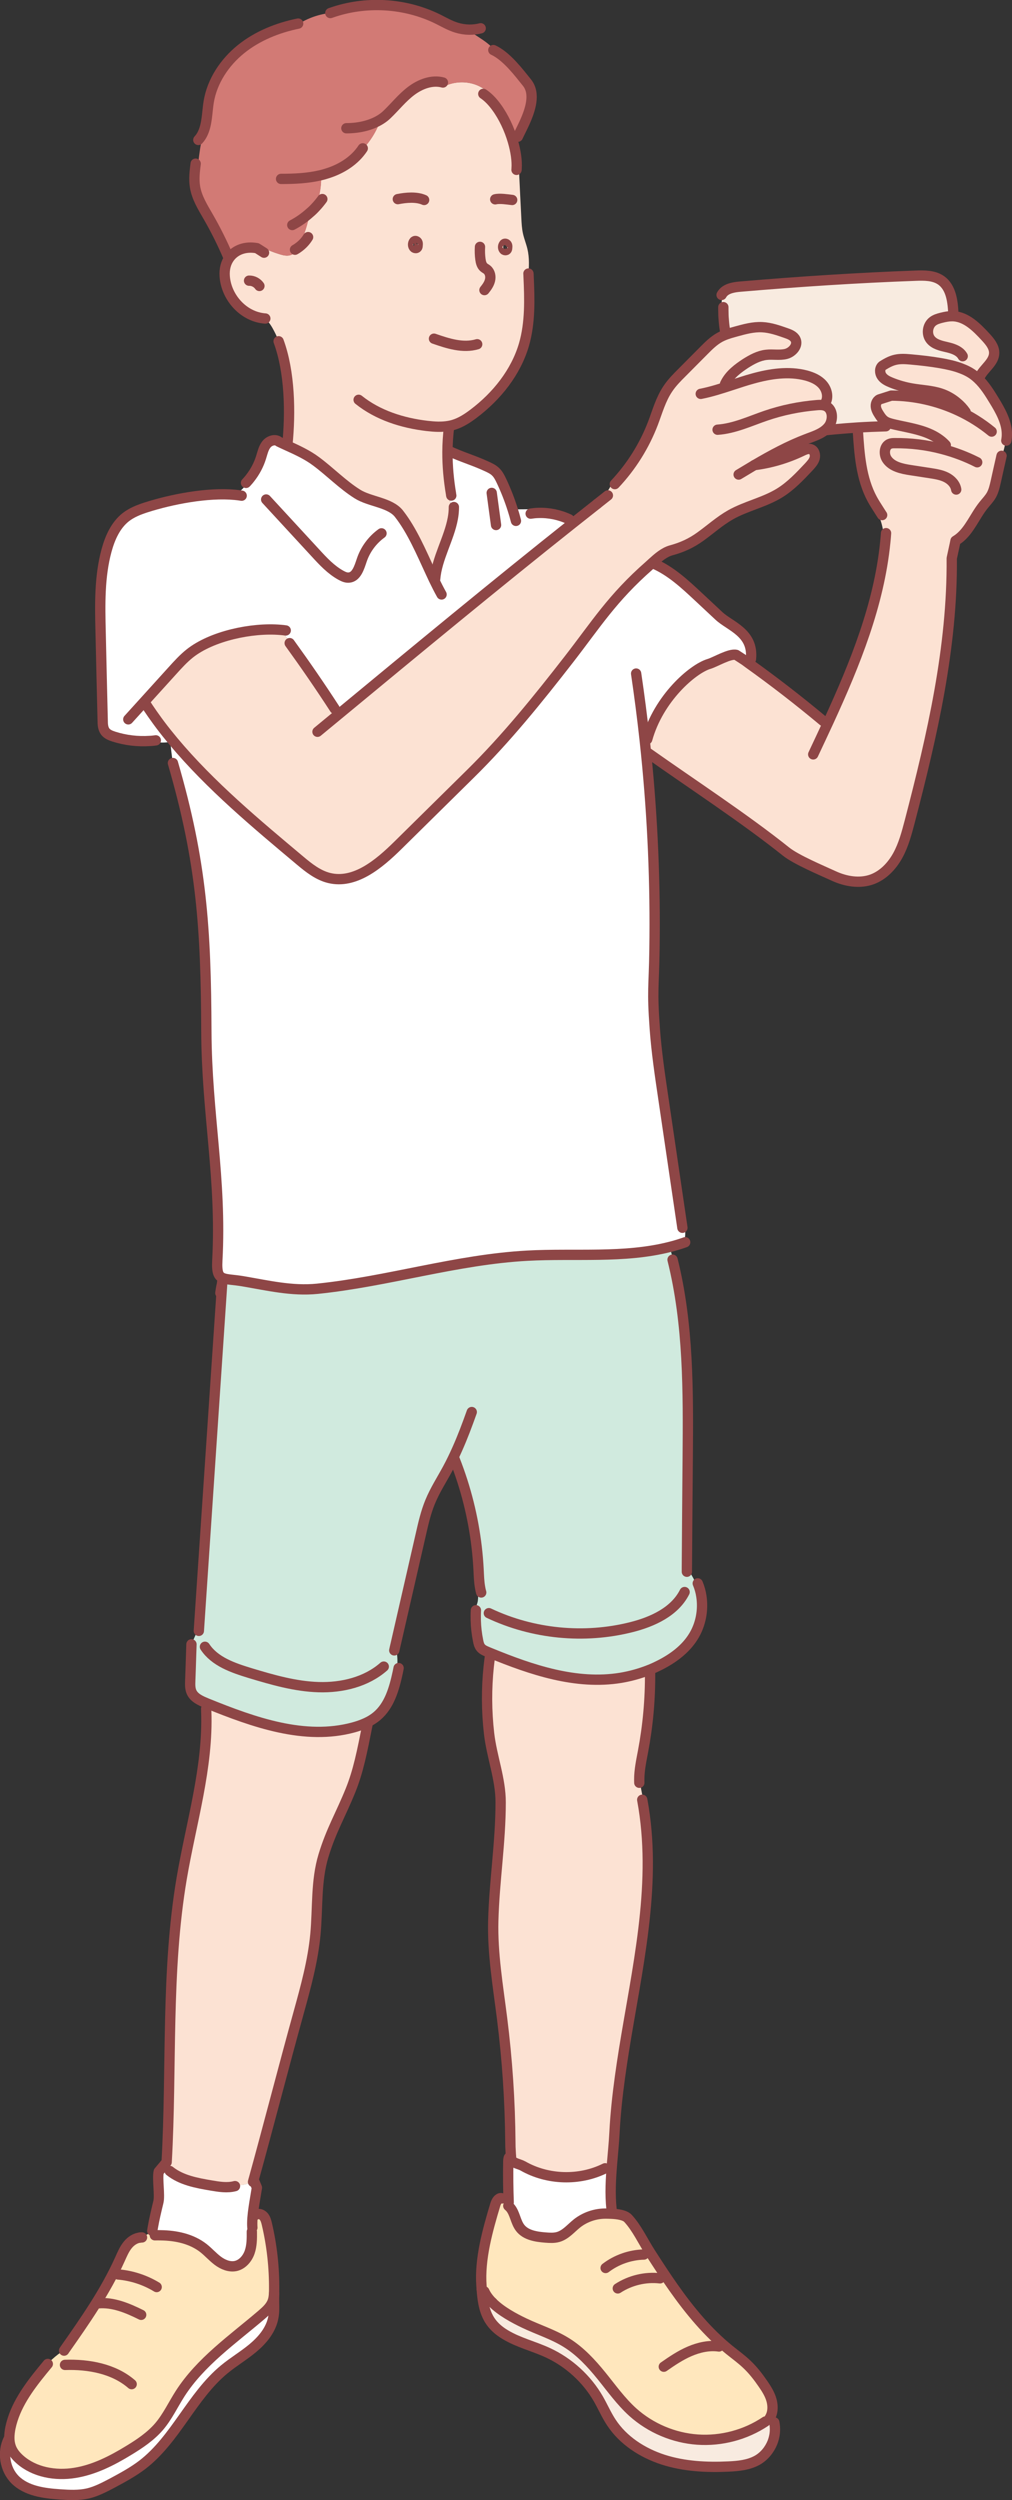 <svg width="100" height="247" viewBox="0 0 100 247" fill="none" xmlns="http://www.w3.org/2000/svg">
<rect x="0" y="0" width="100" height="247" fill="#333333" stroke="none"/>
<g clip-path="url(#clip0_908_8389)">
<path d="M94.174 31.24C94.174 31.24 94.193 31.24 94.206 31.24C95.499 31.317 96.517 32.345 97.394 33.302C97.804 33.749 98.239 34.26 98.233 34.866C98.227 35.779 97.26 36.36 96.837 37.164L96.748 37.126C96.703 37.215 96.664 37.305 96.626 37.4C96.491 37.273 96.351 37.151 96.203 37.043C95.826 36.762 95.403 36.551 94.968 36.392C94.916 35.919 94.91 35.434 94.948 34.962C94.622 34.585 94.078 34.419 93.572 34.304C92.977 34.164 92.317 34.024 91.939 33.545C91.529 33.021 91.626 32.179 92.144 31.764C92.394 31.566 92.714 31.47 93.021 31.394C93.354 31.311 93.7 31.24 94.039 31.24C94.084 31.24 94.123 31.24 94.167 31.24H94.174Z" fill="#FCE2D3"/>
<path d="M71.381 30.94C71.234 30.296 71.279 29.606 71.49 28.981L71.439 28.942C71.823 28.483 72.546 28.368 73.174 28.317C78.93 27.825 84.704 27.449 90.48 27.238C91.331 27.206 92.253 27.2 92.964 27.678C94.014 28.393 94.161 29.855 94.212 31.125L94.199 31.247C94.199 31.247 94.18 31.247 94.167 31.247C94.123 31.247 94.084 31.247 94.039 31.247C93.7 31.247 93.354 31.317 93.021 31.4C92.714 31.477 92.394 31.572 92.144 31.77C91.626 32.185 91.523 33.028 91.939 33.551C92.317 34.03 92.97 34.17 93.572 34.311C94.071 34.426 94.615 34.598 94.948 34.968C94.91 35.441 94.916 35.926 94.968 36.398C94.321 36.149 93.63 36.002 92.945 35.881C91.959 35.709 90.972 35.6 89.98 35.511C88.751 35.396 88.207 35.492 87.189 36.143C86.901 36.385 86.92 36.864 87.138 37.171C87.355 37.483 87.714 37.656 88.059 37.796C88.719 38.064 89.41 38.262 90.115 38.383C91.062 38.549 92.042 38.575 92.957 38.875C93.54 39.066 94.084 39.373 94.552 39.769C94.609 40.037 94.66 40.311 94.699 40.579C92.631 39.615 90.358 39.098 88.072 39.092L86.997 39.437C86.696 39.501 86.523 39.845 86.542 40.145C86.561 40.452 86.721 40.726 86.888 40.981C87.029 41.205 87.182 41.422 87.4 41.581C87.522 41.671 87.656 41.735 87.803 41.786C87.733 41.907 87.662 42.035 87.586 42.156L87.541 42.124C86.612 42.143 85.691 42.188 84.762 42.245C83.994 42.29 83.219 42.348 82.445 42.424C82.246 42.367 82.047 42.284 81.862 42.194C81.862 42.194 81.868 42.188 81.875 42.182C82.374 41.562 82.361 40.464 81.638 40.126C81.548 40.088 81.459 40.062 81.362 40.043C81.394 39.935 81.414 39.82 81.433 39.711L81.606 39.756C81.894 39.194 81.715 38.479 81.298 38.007C80.889 37.535 80.28 37.266 79.672 37.107C77.95 36.654 76.112 36.934 74.39 37.413C73.712 37.605 73.039 37.828 72.361 38.045C72.457 37.605 72.553 37.164 72.649 36.73L72.629 36.705C72.956 36.411 73.315 36.162 73.68 35.919C74.313 35.517 74.992 35.141 75.741 35.058C76.394 34.987 77.066 35.128 77.7 34.968C78.334 34.802 78.923 34.113 78.629 33.532C78.456 33.194 78.065 33.034 77.7 32.907C76.932 32.632 76.151 32.358 75.338 32.326C74.467 32.287 73.609 32.517 72.77 32.747C72.476 32.824 72.181 32.907 71.893 33.009L71.586 31.738H71.554C71.528 31.477 71.516 31.209 71.509 30.94H71.4H71.381Z" fill="#F8EBE0"/>
<path d="M94.353 53.774L94.052 55.166C94.129 63.975 92.125 72.656 89.897 81.184C89.596 82.327 89.289 83.489 88.719 84.523C88.149 85.557 87.285 86.483 86.171 86.885C84.948 87.325 83.571 87.089 82.393 86.546C81.222 86.004 78.686 84.938 77.675 84.133C73.596 80.878 68.359 77.45 64.101 74.437L63.852 74.463C63.807 73.997 63.756 73.531 63.705 73.065L63.961 73.039C65.081 68.986 68.462 66.075 70.069 65.596C70.709 65.404 72.111 64.543 72.757 64.702L73.584 65.239C73.699 65.322 73.814 65.404 73.929 65.494C76.477 67.313 78.949 69.228 81.356 71.239L81.894 71.252C84.5 65.577 86.862 59.742 87.477 53.582L87.329 53.57C87.342 53.442 87.342 53.314 87.336 53.18C87.31 52.433 87.144 51.687 86.862 50.997L87.125 50.825C87.022 50.659 86.92 50.499 86.811 50.333C86.593 50.001 86.382 49.663 86.19 49.312C85.089 47.276 84.916 44.888 84.769 42.577L84.749 42.245C85.678 42.188 86.6 42.15 87.528 42.124L87.573 42.156C87.65 42.035 87.72 41.907 87.79 41.786C87.65 41.735 87.509 41.671 87.387 41.582C87.176 41.422 87.022 41.199 86.875 40.981C86.709 40.726 86.548 40.445 86.529 40.145C86.51 39.839 86.683 39.501 86.984 39.437L88.059 39.092C90.339 39.092 92.618 39.615 94.686 40.579C94.647 40.311 94.596 40.037 94.539 39.769C94.071 39.373 93.527 39.066 92.945 38.875C92.029 38.575 91.049 38.55 90.102 38.383C89.397 38.262 88.706 38.064 88.047 37.796C87.701 37.656 87.342 37.483 87.125 37.171C86.907 36.864 86.888 36.386 87.176 36.143C88.194 35.492 88.738 35.396 89.967 35.511C90.96 35.6 91.946 35.709 92.932 35.881C93.617 36.002 94.308 36.143 94.955 36.398C95.39 36.564 95.813 36.775 96.191 37.049C96.338 37.158 96.479 37.279 96.613 37.407C97.266 38.02 97.759 38.805 98.227 39.577C98.841 40.579 99.456 41.697 99.481 42.839H99.43C99.405 43.631 99.245 44.409 98.956 45.144C98.771 45.967 98.585 46.784 98.406 47.601C98.303 48.048 98.201 48.495 97.983 48.897C97.772 49.274 97.465 49.574 97.202 49.912C96.344 50.984 95.832 52.382 94.769 53.199C94.66 53.289 94.552 53.365 94.43 53.429L94.359 53.774H94.353Z" fill="#FCE2D3"/>
<path d="M59.011 49.791C59.6 49.165 60.145 48.495 60.49 47.722L60.746 47.831C62.379 46.095 63.672 44.033 64.524 41.799C64.959 40.65 65.292 39.437 65.984 38.415C66.381 37.815 66.893 37.298 67.405 36.788C68.109 36.079 68.82 35.364 69.524 34.656C70.017 34.158 70.523 33.653 71.144 33.315C71.375 33.194 71.612 33.092 71.861 33.009C72.149 32.907 72.444 32.83 72.738 32.747C73.577 32.517 74.435 32.281 75.306 32.326C76.119 32.364 76.9 32.638 77.668 32.907C78.033 33.034 78.424 33.187 78.597 33.532C78.891 34.113 78.308 34.802 77.668 34.968C77.034 35.128 76.362 34.981 75.709 35.058C74.966 35.141 74.281 35.517 73.647 35.919C73.289 36.156 72.924 36.411 72.597 36.705L72.617 36.73C72.521 37.171 72.425 37.611 72.329 38.045C73.001 37.828 73.673 37.598 74.358 37.413C76.074 36.934 77.912 36.654 79.64 37.107C80.248 37.273 80.857 37.535 81.266 38.007C81.683 38.479 81.862 39.194 81.574 39.756L81.401 39.711C81.382 39.826 81.362 39.935 81.33 40.043C81.427 40.062 81.516 40.088 81.606 40.126C82.329 40.465 82.342 41.562 81.843 42.182C81.843 42.188 81.836 42.194 81.83 42.194C81.734 42.309 81.631 42.411 81.522 42.501C81.036 42.897 80.396 43.114 79.794 43.337C79.768 43.343 79.736 43.356 79.711 43.369C77.912 44.052 76.215 44.971 74.55 45.948V45.967C76.196 45.763 77.803 45.29 79.294 44.569C79.474 44.486 79.666 44.39 79.864 44.371C79.973 44.352 80.082 44.358 80.191 44.409C80.504 44.544 80.62 44.952 80.524 45.284C80.428 45.616 80.191 45.871 79.96 46.127C79.07 47.071 78.168 48.035 77.06 48.718C75.549 49.65 73.743 50.008 72.201 50.882C71.144 51.482 70.229 52.306 69.243 53.021C68.327 53.684 67.424 54.093 66.342 54.387C65.638 54.578 65.036 55.114 64.479 55.619C64.37 55.721 64.268 55.817 64.165 55.906C60.522 59.104 58.922 61.702 56.252 65.143C53.204 69.075 50.061 72.969 46.508 76.467C44.113 78.829 41.718 81.191 39.324 83.553C37.461 85.391 35.086 87.383 32.544 86.757C31.462 86.489 30.546 85.774 29.695 85.053C25.373 81.427 20.808 77.629 17.152 73.25C17.03 73.097 16.909 72.95 16.787 72.803C16.371 72.286 15.961 71.769 15.571 71.233C15.404 71.003 15.238 70.773 15.078 70.543L14.444 69.164C15.321 68.194 16.198 67.23 17.075 66.26C17.613 65.666 18.151 65.073 18.778 64.575C20.936 62.864 24.874 62.008 27.742 62.251C28.068 62.666 28.389 63.081 28.715 63.489L28.638 63.553C30.175 65.679 31.66 67.837 33.088 70.039L33.19 69.994C33.254 70.141 33.318 70.275 33.382 70.422L33.498 70.562C41.225 64.172 48.889 57.834 56.572 51.731C57.385 51.087 58.198 50.442 59.011 49.803V49.791Z" fill="#FCE2D3"/>
<path d="M79.307 44.563C77.822 45.278 76.215 45.756 74.576 45.961V45.941C76.228 44.965 77.924 44.046 79.723 43.362C79.755 43.701 79.807 44.033 79.877 44.365C79.685 44.384 79.487 44.48 79.307 44.563Z" fill="#F8EBE0"/>
<path d="M75.639 239.238L76.029 238.944C76.132 238.784 76.209 238.612 76.26 238.427C76.388 239.085 76.477 239.761 76.522 240.438C76.522 240.489 76.522 240.54 76.522 240.591C76.484 240.834 76.413 241.076 76.324 241.306C76.036 242.034 75.511 242.672 74.826 243.061C73.974 243.547 72.956 243.642 71.976 243.687C69.812 243.789 67.616 243.681 65.548 243.017C63.487 242.359 61.56 241.114 60.382 239.302C59.908 238.567 59.556 237.763 59.12 237.004C57.981 235.025 56.207 233.403 54.133 232.446C52.743 231.801 51.226 231.437 49.914 230.652C48.102 229.56 47.749 228.162 47.596 226.19V226.177C47.858 226.662 48.217 227.109 48.639 227.473H48.646C49.51 228.348 50.778 229.024 51.783 229.503C53.172 230.167 54.664 230.626 55.977 231.45C57.315 232.286 58.41 233.467 59.408 234.699C60.407 235.931 61.336 237.24 62.514 238.306C64.268 239.882 66.554 240.853 68.91 241.019C71.266 241.185 73.667 240.546 75.626 239.231L75.639 239.238Z" fill="#F8EBE0"/>
<path d="M67.405 121.036L67.616 121.004C67.757 121.585 67.744 122.204 67.578 122.779C67.117 122.938 66.656 123.079 66.182 123.194C61.669 124.343 56.828 123.8 52.129 124.055C45.131 124.432 38.344 126.609 31.372 127.324C28.849 127.579 26.449 126.992 23.984 126.577C23.1 126.43 22.479 126.424 22.082 126.283C21.589 126.104 21.429 125.709 21.487 124.547C21.916 116.44 20.437 110.025 20.405 101.905C20.366 91.71 19.944 85.168 17.101 75.382H17.075C16.979 74.692 16.896 73.997 16.832 73.294C16.941 73.275 17.043 73.256 17.152 73.231C20.808 77.61 25.373 81.408 29.695 85.034C30.546 85.748 31.462 86.47 32.544 86.738C35.086 87.363 37.461 85.365 39.324 83.533C41.718 81.171 44.113 78.81 46.508 76.448C50.061 72.95 53.198 69.056 56.252 65.124C58.922 61.683 60.522 59.085 64.165 55.887C64.268 55.797 64.37 55.702 64.479 55.599L64.524 55.644C66.246 56.372 67.648 57.674 69.012 58.951C69.684 59.583 70.363 60.215 71.042 60.847C72.136 61.874 74.48 62.5 74.204 65.111L73.929 65.487C73.814 65.398 73.699 65.322 73.584 65.232L72.757 64.696C72.111 64.536 70.709 65.398 70.069 65.59C68.462 66.068 65.081 68.979 63.961 73.033L63.705 73.058C63.756 73.531 63.807 73.997 63.852 74.456C64.498 80.878 64.774 87.332 64.678 93.779C64.62 97.653 64.428 97.768 64.71 101.643C64.876 103.941 65.215 106.226 65.555 108.512C66.169 112.686 66.784 116.861 67.399 121.036H67.405Z" fill="white"/>
<path d="M66.56 226.043C68.148 228.297 69.921 230.454 72.079 232.19C72.655 232.656 73.257 233.091 73.795 233.601C74.403 234.176 74.915 234.84 75.389 235.529C75.735 236.04 76.068 236.569 76.234 237.163C76.343 237.578 76.368 238.025 76.26 238.433C76.209 238.612 76.138 238.791 76.029 238.95L75.639 239.244C73.68 240.559 71.279 241.197 68.922 241.031C66.566 240.866 64.281 239.895 62.526 238.319C61.348 237.253 60.42 235.944 59.421 234.712C58.429 233.48 57.334 232.299 55.989 231.463C54.683 230.646 53.192 230.18 51.796 229.516C50.797 229.037 49.529 228.354 48.659 227.492H48.652C48.23 227.116 47.871 226.675 47.609 226.184C47.609 226.075 47.596 225.967 47.583 225.858C47.385 223.209 48.191 220.33 48.953 217.815C49.011 217.617 49.126 217.4 49.273 217.279C49.382 217.266 49.491 217.279 49.6 217.311C49.798 217.381 49.971 217.515 50.125 217.655C50.144 217.668 50.157 217.687 50.176 217.706C50.298 217.821 50.413 217.943 50.522 218.077L50.426 218.16C50.867 218.709 50.932 219.545 51.38 220.119C51.943 220.86 52.98 221.013 53.909 221.083C54.319 221.115 54.747 221.134 55.144 221.026C55.894 220.809 56.412 220.151 57.027 219.666C57.801 219.06 58.787 218.721 59.78 218.715C59.94 218.715 60.157 218.715 60.388 218.728C60.996 218.753 61.739 218.855 62.046 219.194C62.917 220.132 63.538 221.485 64.236 222.564C64.991 223.732 65.747 224.907 66.554 226.05L66.56 226.043Z" fill="#FFE7BD"/>
<path d="M60.465 213.755C60.343 215.249 60.254 216.749 60.414 218.249L60.394 218.715C60.164 218.702 59.953 218.702 59.786 218.702C58.8 218.709 57.814 219.047 57.033 219.653C56.419 220.139 55.9 220.796 55.151 221.013C54.754 221.128 54.325 221.102 53.915 221.071C52.987 221 51.95 220.847 51.386 220.107C50.944 219.526 50.88 218.69 50.432 218.147L50.528 218.064C50.426 217.936 50.31 217.809 50.182 217.694L50.279 217.598C50.221 216.238 50.208 214.872 50.24 213.513C50.24 213.462 50.24 213.404 50.253 213.353C50.266 213.302 50.279 213.251 50.291 213.2C50.291 213.2 50.291 213.2 50.291 213.193L50.464 212.51C50.477 212.753 50.49 213.002 50.515 213.251C50.56 213.698 51.284 213.762 51.681 213.985C54.126 215.383 57.276 215.472 59.799 214.215L59.735 214.036C59.978 213.94 60.221 213.851 60.465 213.762V213.755Z" fill="white"/>
<path d="M64.23 165.235C64.255 167.858 64.018 170.482 63.532 173.054C63.359 173.967 63.154 174.893 63.16 175.818C63.359 176.738 63.532 177.663 63.679 178.589L63.589 178.602C64.857 186.581 62.923 194.618 61.662 202.482C61.374 204.295 61.111 206.114 60.926 207.946C60.836 208.859 60.759 209.772 60.715 210.685C60.663 211.706 60.554 212.734 60.471 213.762C60.228 213.851 59.985 213.94 59.741 214.036L59.805 214.215C57.283 215.472 54.133 215.383 51.687 213.985C51.297 213.762 50.567 213.704 50.522 213.251C50.496 213.002 50.483 212.759 50.471 212.51C50.458 212.223 50.451 211.942 50.445 211.681C50.413 207.576 50.138 203.478 49.626 199.412C49.222 196.201 48.672 192.996 48.755 189.76C48.857 185.847 49.478 181.998 49.485 178.065C49.485 175.755 48.601 173.546 48.339 171.242C48.089 169.046 48.076 166.824 48.306 164.628C48.351 164.182 48.396 163.735 48.435 163.288C52.551 164.979 56.969 166.473 61.355 165.758C62.347 165.592 63.327 165.318 64.261 164.941C64.261 165.037 64.261 165.133 64.249 165.228L64.23 165.235Z" fill="#FCE2D3"/>
<path d="M50.669 50.327C51.501 50.321 52.334 50.314 53.166 50.308V50.684C54.222 50.646 55.292 50.863 56.239 51.316L56.559 51.718C48.876 57.821 41.213 64.16 33.485 70.55L33.37 70.409C33.306 70.262 33.242 70.128 33.178 69.981L33.075 70.026C31.647 67.83 30.162 65.666 28.625 63.541L28.702 63.477C28.382 63.068 28.056 62.647 27.729 62.238C24.861 61.996 20.923 62.851 18.766 64.562C18.138 65.053 17.6 65.647 17.063 66.247C16.185 67.211 15.308 68.181 14.431 69.152L15.065 70.53C15.103 70.607 15.135 70.69 15.174 70.773C15.251 70.952 15.392 71.15 15.558 71.22C15.948 71.756 16.352 72.279 16.774 72.79C16.787 72.963 16.8 73.129 16.819 73.301C16.153 73.416 15.456 73.377 14.803 73.199C13.605 73.282 12.389 73.135 11.243 72.771C10.929 72.675 10.602 72.541 10.398 72.279C10.167 71.979 10.148 71.571 10.142 71.194C10.071 68.271 10.007 65.347 9.937 62.423C9.873 59.717 9.815 56.972 10.526 54.368C10.865 53.129 11.416 51.891 12.421 51.093C13.01 50.627 13.72 50.352 14.438 50.123C16.902 49.337 20.507 48.623 23.222 48.884C23.715 48.578 24.144 48.176 24.464 47.697L24.374 47.614C24.483 47.499 24.585 47.371 24.688 47.244C25.174 46.624 25.552 45.922 25.783 45.169C25.924 44.729 26.02 44.25 26.314 43.886C26.609 43.522 27.185 43.337 27.543 43.637C27.812 43.765 28.081 43.886 28.35 44.014C29.349 44.473 30.341 44.926 31.212 45.571C32.601 46.605 33.824 47.876 35.297 48.801C36.513 49.574 38.53 49.638 39.407 50.755C40.694 52.401 41.584 54.521 42.519 56.532C42.634 56.781 42.743 57.017 42.858 57.259L42.973 57.202C43.127 55.166 44.35 53.212 44.721 51.201H44.676C44.587 50.404 44.491 49.612 44.395 48.82L44.542 48.795C44.305 47.371 44.177 46.025 44.19 44.658C44.446 44.716 44.702 44.773 44.958 44.824C46.04 45.284 46.898 45.533 48.05 46.063C48.371 46.21 48.71 46.363 48.966 46.618C49.216 46.861 49.376 47.18 49.523 47.486C49.958 48.406 50.33 49.35 50.637 50.321L50.669 50.327Z" fill="white"/>
<path d="M44.747 51.208C44.382 53.218 43.159 55.178 42.999 57.208L42.884 57.266C42.768 57.023 42.66 56.787 42.544 56.538C41.616 54.533 40.72 52.408 39.433 50.761C38.556 49.637 36.539 49.58 35.322 48.808C33.85 47.882 32.633 46.612 31.238 45.578C30.367 44.926 29.375 44.473 28.376 44.02L28.401 43.956C28.728 40.758 28.651 36.736 27.537 33.711H27.543C27.364 33.245 27.146 32.798 26.903 32.37C26.679 31.987 26.404 31.591 25.981 31.445C23.952 31.177 22.351 29.313 22.21 27.296C22.159 26.568 22.332 25.949 22.677 25.47C23.235 24.691 24.233 24.308 25.392 24.519L25.559 24.621L25.732 24.346C26.34 24.659 26.967 24.914 27.62 25.112C27.985 25.227 28.382 25.317 28.741 25.189C29.074 25.061 29.298 24.774 29.471 24.455C29.522 24.366 29.567 24.27 29.611 24.174C30.072 23.172 30.412 22.106 30.604 21.021C30.802 20.848 30.994 20.663 31.174 20.472C31.532 19.552 31.724 18.563 31.731 17.567C31.743 17.605 31.763 17.637 31.775 17.669L31.686 17.312C31.865 17.267 32.044 17.216 32.217 17.165C33.562 16.756 34.842 16.003 35.681 14.886C36.552 14.024 37.218 12.958 37.608 11.796C37.832 11.656 38.031 11.503 38.203 11.337C39.017 10.565 39.715 9.664 40.611 8.988C41.501 8.311 42.666 7.858 43.754 8.152L43.914 8.509C44.824 8.075 45.906 8.005 46.866 8.318C47.903 8.656 48.793 9.447 49.254 10.437L49.043 10.584C49.747 11.541 50.323 12.773 50.669 13.973C50.951 14.944 51.092 15.895 51.034 16.667L51.277 16.686C51.354 18.301 51.431 19.916 51.514 21.531C51.54 22.055 51.565 22.584 51.681 23.095C51.796 23.606 51.994 24.085 52.116 24.595C52.327 25.483 52.276 26.389 52.199 27.308C52.302 29.574 52.372 31.879 51.745 34.056C50.944 36.807 49.056 39.156 46.764 40.886C46.155 41.345 45.509 41.773 44.772 41.99C44.632 42.035 44.484 42.067 44.337 42.092V42.15C44.241 43.018 44.19 43.854 44.183 44.678C44.177 46.05 44.299 47.391 44.535 48.814L44.388 48.84C44.478 49.631 44.574 50.423 44.67 51.214H44.715L44.747 51.208ZM50.118 24.519C50.125 24.372 50.157 24.2 50.01 24.11C49.926 24.065 49.862 24.078 49.818 24.136C49.69 24.282 49.69 24.576 49.837 24.685C49.901 24.729 50.01 24.736 50.067 24.672C50.106 24.634 50.118 24.57 50.118 24.512V24.519ZM41.277 24.295C41.289 24.129 41.322 23.938 41.155 23.842C41.065 23.791 40.995 23.81 40.944 23.868C40.797 24.034 40.797 24.353 40.969 24.48C41.04 24.538 41.161 24.538 41.225 24.468C41.264 24.423 41.277 24.353 41.283 24.295H41.277Z" fill="#FCE2D3"/>
<path d="M29.49 2.381C30.45 1.775 31.558 1.392 32.691 1.277C36.11 0.064 40.015 0.287 43.268 1.896C43.87 2.196 44.459 2.541 45.105 2.738C45.502 2.86 45.925 2.93 46.341 2.936V3.026C46.917 3.447 47.538 3.792 48.108 4.232C48.428 4.481 48.736 4.762 48.979 5.081C50.176 5.751 51.233 7.137 52.071 8.184C52.929 9.256 52.41 10.852 51.822 12.148L51.738 12.116C51.386 12.735 51.034 13.361 50.682 13.986C50.336 12.786 49.76 11.554 49.056 10.597L49.267 10.45C48.806 9.454 47.922 8.669 46.879 8.33C45.918 8.018 44.836 8.088 43.927 8.522L43.767 8.164C42.685 7.871 41.52 8.324 40.624 9.001C39.727 9.677 39.029 10.577 38.216 11.35C38.043 11.516 37.845 11.669 37.621 11.809C37.23 12.971 36.564 14.037 35.694 14.899C34.861 16.022 33.581 16.776 32.23 17.178C32.057 17.235 31.878 17.28 31.699 17.325L31.788 17.682C31.775 17.65 31.763 17.612 31.743 17.58C31.743 18.576 31.551 19.565 31.186 20.484C31.007 20.682 30.815 20.867 30.617 21.033C30.424 22.119 30.092 23.185 29.624 24.187C29.579 24.282 29.535 24.378 29.483 24.468C29.311 24.787 29.086 25.074 28.753 25.202C28.395 25.329 27.998 25.24 27.633 25.125C26.98 24.927 26.352 24.672 25.744 24.359L25.571 24.634L25.405 24.532C24.246 24.321 23.247 24.704 22.69 25.483L22.588 25.406C22.005 24.034 21.339 22.699 20.597 21.41C20.059 20.478 19.47 19.54 19.297 18.474C19.175 17.72 19.271 16.942 19.361 16.176L19.585 16.195C19.681 15.173 19.841 14.165 20.059 13.169C20.494 12.256 20.475 11.107 20.642 10.073C20.974 8.018 22.204 6.173 23.83 4.864C25.45 3.556 27.441 2.758 29.483 2.336L29.509 2.381H29.49Z" fill="#D27A75"/>
<path d="M15.884 220.847C17.395 220.866 18.932 221.192 20.11 222.117C20.603 222.507 21.019 222.986 21.519 223.362C22.024 223.739 22.658 224.007 23.273 223.886C23.939 223.745 24.445 223.158 24.669 222.513C24.893 221.868 24.893 221.173 24.886 220.49L24.918 220.087C24.874 219.526 24.944 218.824 25.046 218.121C25.264 218.307 25.456 218.517 25.629 218.753C25.776 218.779 25.93 218.862 26.032 218.97C26.224 219.181 26.301 219.468 26.365 219.749C26.858 221.875 27.102 224.058 27.082 226.235C27.082 226.548 27.076 226.867 26.999 227.167C26.98 227.25 26.954 227.326 26.922 227.409C26.826 227.665 26.666 227.894 26.487 228.099C26.295 228.316 26.077 228.514 25.853 228.699C22.991 231.144 19.803 233.352 17.78 236.518C17.095 237.597 16.544 238.778 15.718 239.748C14.886 240.725 13.804 241.453 12.709 242.11C11.057 243.112 9.303 244.019 7.395 244.325C5.487 244.638 3.393 244.274 1.946 242.991C1.581 242.666 1.255 242.276 1.082 241.817C0.967 241.51 0.916 241.191 0.916 240.866C0.916 240.527 0.96 240.176 1.031 239.844C1.479 237.725 2.785 235.925 4.162 234.24C4.719 233.397 5.506 232.739 6.364 232.165C8.374 229.299 10.398 226.407 11.832 223.215C12.056 222.717 12.267 222.207 12.613 221.785C12.92 221.415 13.355 221.115 13.836 221.071C14.188 220.936 14.534 220.79 14.854 220.585C14.988 220.496 15.116 220.394 15.238 220.285C15.436 220.483 15.641 220.668 15.852 220.854L15.884 220.847Z" fill="#FFE7BD"/>
<path d="M36.34 170.271C35.783 173.099 35.418 174.982 34.644 176.891C33.664 179.31 32.723 180.849 31.968 183.351C31.212 185.847 31.417 188.521 31.174 191.12C30.93 193.75 30.22 196.309 29.515 198.856C28.081 204.027 26.455 210.353 25.021 215.523C24.464 215.791 23.856 216.002 23.279 215.836L23.235 215.996C22.473 216.2 21.66 216.066 20.878 215.932C19.438 215.683 17.921 215.408 16.781 214.496L16.87 214.323C16.723 214.215 16.582 214.093 16.448 213.966L16.301 213.845L16.48 213.627C17.005 204.276 16.403 194.835 17.965 185.598C18.9 180.089 20.603 174.625 20.392 169.046H20.462C20.456 168.797 20.462 168.548 20.462 168.299C25.078 170.169 30.124 171.976 34.925 170.667C35.245 170.578 35.566 170.476 35.873 170.348C36.014 170.29 36.155 170.233 36.289 170.163L36.34 170.271Z" fill="#FCE2D3"/>
<path d="M67.873 154.926C68.5 155.762 68.961 156.726 69.211 157.741L69.319 157.728C69.524 159.075 69.262 160.498 68.545 161.66C67.77 162.93 66.522 163.85 65.196 164.52C64.889 164.679 64.575 164.82 64.249 164.954C63.32 165.331 62.341 165.611 61.342 165.771C56.956 166.486 52.539 164.992 48.422 163.301L48.191 163.205C47.942 163.103 47.679 162.994 47.513 162.777C47.365 162.592 47.301 162.343 47.257 162.107C47.122 161.449 47.045 160.779 47.026 160.103C46.892 159.713 46.898 159.266 47.013 158.864C47.071 158.66 47.154 158.462 47.199 158.258C47.212 158.2 47.218 158.143 47.224 158.079C47.276 157.715 47.224 157.338 47.16 156.968L47.461 156.911C47.346 156.304 47.333 155.685 47.301 155.066C47.148 152.11 46.616 149.174 45.707 146.353L45.79 146.327C45.714 146.085 45.65 145.836 45.592 145.587C45.413 144.801 45.285 144.004 45.214 143.206H45.201C44.913 143.844 44.606 144.489 44.267 145.114C43.678 146.199 43.005 147.246 42.532 148.395C42.103 149.436 41.853 150.534 41.603 151.632C40.777 155.238 39.951 158.845 39.125 162.452L39.177 162.464C39.113 162.758 39.177 163.077 39.221 163.377C39.305 163.977 39.285 164.596 39.17 165.196L39.324 165.235C38.978 166.856 38.504 168.529 37.243 169.582C36.961 169.818 36.648 170.016 36.315 170.176C36.18 170.246 36.039 170.303 35.899 170.361C35.591 170.488 35.271 170.59 34.951 170.68C30.149 171.988 25.104 170.182 20.488 168.312C20.469 168.305 20.443 168.292 20.417 168.28C19.835 168.043 19.201 167.756 18.945 167.182C18.798 166.85 18.804 166.467 18.817 166.097C18.849 165.279 18.875 164.456 18.9 163.633C18.842 163.416 18.823 163.179 18.842 162.95C18.919 162.069 19.585 161.322 19.662 160.447H19.713C20.469 149.212 21.224 137.978 21.98 126.736C22.012 126.583 22.05 126.436 22.088 126.296C22.485 126.443 23.107 126.443 23.99 126.59C26.455 127.004 28.856 127.592 31.378 127.336C38.351 126.621 45.137 124.445 52.135 124.068C56.828 123.813 61.675 124.349 66.189 123.206C66.297 123.628 66.406 124.043 66.522 124.451L66.464 124.464C68.058 130.847 68.013 137.512 67.962 144.093C67.93 147.706 67.904 151.319 67.879 154.932L67.873 154.926Z" fill="#D0EADE"/>
<path d="M24.906 220.49C24.906 221.173 24.906 221.868 24.688 222.513C24.464 223.152 23.958 223.745 23.292 223.886C22.677 224.013 22.044 223.745 21.538 223.362C21.038 222.986 20.622 222.507 20.129 222.117C18.951 221.192 17.415 220.86 15.904 220.847C15.692 220.668 15.488 220.477 15.289 220.279C15.232 220.222 15.174 220.164 15.116 220.1C15.264 219.245 15.468 218.396 15.673 217.547C15.833 216.87 15.545 215.23 15.705 214.553L15.744 214.508L16.307 213.838L16.454 213.959C16.582 214.087 16.723 214.208 16.877 214.317L16.787 214.489C17.927 215.402 19.444 215.683 20.885 215.926C21.666 216.06 22.479 216.194 23.241 215.989L23.286 215.83C23.856 215.996 24.464 215.785 25.027 215.517C25.059 215.504 25.091 215.485 25.117 215.472L25.392 216.136C25.315 216.698 25.181 217.406 25.072 218.115C24.976 218.817 24.899 219.519 24.944 220.081L24.912 220.483L24.906 220.49Z" fill="white"/>
<path d="M1.088 241.817C1.261 242.276 1.588 242.666 1.953 242.991C3.393 244.274 5.487 244.638 7.401 244.325C9.309 244.019 11.063 243.119 12.715 242.11C13.81 241.446 14.892 240.719 15.724 239.748C16.55 238.778 17.101 237.591 17.786 236.518C19.809 233.352 22.998 231.144 25.86 228.699C26.077 228.507 26.301 228.316 26.493 228.099C26.705 228.105 26.916 228.182 27.089 228.316C27.076 228.59 27.05 228.858 26.967 229.171C26.686 230.307 25.879 231.246 24.982 231.993C24.086 232.739 23.068 233.339 22.165 234.086C18.958 236.735 17.376 240.987 14.073 243.515C13.157 244.217 12.126 244.772 11.102 245.321C10.334 245.73 9.559 246.145 8.707 246.342C7.792 246.553 6.844 246.502 5.909 246.438C4.328 246.33 2.612 246.1 1.492 244.983C0.474 243.961 0.205 242.276 0.852 240.987L0.896 241C0.903 240.948 0.909 240.904 0.922 240.859C0.922 241.185 0.973 241.504 1.088 241.81V241.817Z" fill="white"/>
<path d="M40.931 23.861C40.982 23.804 41.053 23.785 41.142 23.836C41.315 23.931 41.277 24.123 41.264 24.289C41.264 24.353 41.251 24.417 41.206 24.461C41.142 24.532 41.027 24.525 40.95 24.474C40.777 24.346 40.777 24.027 40.925 23.861H40.931Z" stroke="#8E4646" stroke-width="1.018" stroke-linecap="round" stroke-linejoin="round"/>
<path d="M49.811 24.129C49.856 24.078 49.92 24.059 50.003 24.104C50.157 24.193 50.125 24.366 50.112 24.512C50.112 24.57 50.099 24.634 50.061 24.672C50.003 24.736 49.901 24.729 49.83 24.685C49.677 24.57 49.677 24.282 49.811 24.136V24.129Z" stroke="#8E4646" stroke-width="1.018" stroke-linecap="round" stroke-linejoin="round"/>
<path d="M47.429 24.391C47.404 24.8 47.417 25.221 47.474 25.629C47.513 25.917 47.59 26.223 47.807 26.415C47.903 26.498 48.025 26.555 48.127 26.638C48.422 26.881 48.511 27.308 48.422 27.678C48.339 28.049 48.108 28.368 47.871 28.662" stroke="#8E4646" stroke-width="1.018" stroke-linecap="round" stroke-linejoin="round"/>
<path d="M42.884 33.462C44.26 33.941 45.752 34.426 47.154 34.011" stroke="#8E4646" stroke-width="1.018" stroke-linecap="round" stroke-linejoin="round"/>
<path d="M39.311 19.674C40.118 19.514 41.155 19.418 41.91 19.757" stroke="#8E4646" stroke-width="1.018" stroke-linecap="round" stroke-linejoin="round"/>
<path d="M48.934 19.693C49.376 19.578 50.157 19.706 50.611 19.757" stroke="#8E4646" stroke-width="1.018" stroke-linecap="round" stroke-linejoin="round"/>
<path d="M26.218 31.47C26.135 31.464 26.052 31.457 25.975 31.445C23.945 31.177 22.345 29.313 22.204 27.296C22.152 26.568 22.325 25.949 22.671 25.47C23.228 24.691 24.227 24.308 25.386 24.519L25.552 24.621L26.09 24.965" stroke="#8E4646" stroke-width="1.018" stroke-linecap="round" stroke-linejoin="round"/>
<path d="M43.767 8.152C42.685 7.858 41.52 8.311 40.624 8.988C39.727 9.665 39.029 10.565 38.216 11.337C38.043 11.503 37.845 11.656 37.621 11.797C36.788 12.326 35.611 12.671 34.227 12.671" stroke="#8E4646" stroke-width="1.018" stroke-linecap="round" stroke-linejoin="round"/>
<path d="M35.847 14.656C35.796 14.733 35.745 14.81 35.687 14.886C34.855 16.01 33.575 16.763 32.224 17.165C32.051 17.223 31.871 17.267 31.692 17.312C30.418 17.618 29.086 17.676 27.774 17.676" stroke="#8E4646" stroke-width="1.018" stroke-linecap="round" stroke-linejoin="round"/>
<path d="M27.531 33.717C28.645 36.737 28.721 40.758 28.395 43.963" stroke="#8E4646" stroke-width="1.018" stroke-linecap="round" stroke-linejoin="round"/>
<path d="M35.438 39.501C37.339 41.026 39.759 41.792 42.186 42.08C42.909 42.163 43.652 42.214 44.369 42.08C44.516 42.054 44.664 42.022 44.804 41.977C45.534 41.76 46.187 41.333 46.796 40.873C49.088 39.143 50.976 36.788 51.777 34.043C52.404 31.872 52.334 29.562 52.231 27.296C52.231 27.206 52.225 27.117 52.218 27.027" stroke="#8E4646" stroke-width="1.018" stroke-linecap="round" stroke-linejoin="round"/>
<path d="M24.611 27.73C25.008 27.717 25.411 27.927 25.635 28.253" stroke="#8E4646" stroke-width="1.018" stroke-linecap="round" stroke-linejoin="round"/>
<path d="M31.852 19.667C31.647 19.948 31.423 20.223 31.18 20.478C31.001 20.676 30.809 20.861 30.61 21.027C30.085 21.499 29.509 21.902 28.881 22.233" stroke="#8E4646" stroke-width="1.018" stroke-linecap="round" stroke-linejoin="round"/>
<path d="M30.444 23.427C30.194 23.836 29.861 24.187 29.477 24.461C29.375 24.538 29.266 24.608 29.15 24.672" stroke="#8E4646" stroke-width="1.018" stroke-linecap="round" stroke-linejoin="round"/>
<path d="M47.756 9.275C48.217 9.582 48.659 10.035 49.056 10.584C49.76 11.541 50.336 12.773 50.682 13.973C50.964 14.944 51.104 15.895 51.047 16.667C51.047 16.705 51.047 16.744 51.04 16.782" stroke="#8E4646" stroke-width="1.018" stroke-linecap="round" stroke-linejoin="round"/>
<path d="M48.748 4.947C48.825 4.985 48.908 5.024 48.985 5.068C50.182 5.739 51.239 7.124 52.078 8.171C52.935 9.243 52.417 10.839 51.828 12.135C51.591 12.658 51.341 13.131 51.168 13.507" stroke="#8E4646" stroke-width="1.018" stroke-linecap="round" stroke-linejoin="round"/>
<path d="M32.64 1.289L32.697 1.27C36.116 0.057 40.022 0.281 43.274 1.89C43.876 2.19 44.465 2.534 45.112 2.732C45.509 2.853 45.931 2.924 46.347 2.93C46.738 2.936 47.129 2.892 47.5 2.796" stroke="#8E4646" stroke-width="1.018" stroke-linecap="round" stroke-linejoin="round"/>
<path d="M29.464 2.33C27.422 2.751 25.431 3.549 23.811 4.858C22.191 6.166 20.962 8.011 20.622 10.067C20.456 11.101 20.475 12.243 20.04 13.163C19.931 13.405 19.784 13.629 19.598 13.826" stroke="#8E4646" stroke-width="1.018" stroke-linecap="round" stroke-linejoin="round"/>
<path d="M19.335 16.169C19.239 16.929 19.143 17.708 19.271 18.467C19.444 19.527 20.033 20.472 20.571 21.404C21.314 22.693 21.98 24.027 22.562 25.4" stroke="#8E4646" stroke-width="1.018" stroke-linecap="round" stroke-linejoin="round"/>
<path d="M43.633 58.734C43.37 58.261 43.121 57.77 42.877 57.266C42.762 57.023 42.653 56.787 42.538 56.538C41.61 54.534 40.713 52.408 39.426 50.761C38.549 49.638 36.532 49.58 35.316 48.808C33.843 47.882 32.627 46.612 31.231 45.578C30.36 44.926 29.368 44.473 28.369 44.02C28.1 43.899 27.831 43.771 27.563 43.644C27.204 43.343 26.628 43.529 26.333 43.892C26.039 44.256 25.943 44.729 25.802 45.175C25.571 45.929 25.194 46.631 24.707 47.25C24.611 47.378 24.502 47.505 24.393 47.62C24.368 47.652 24.342 47.684 24.31 47.71" stroke="#8E4646" stroke-width="1.018" stroke-linecap="round" stroke-linejoin="round"/>
<path d="M26.301 49.35C27.921 51.112 29.547 52.874 31.174 54.636C31.929 55.459 32.704 56.295 33.69 56.838C33.927 56.966 34.183 57.087 34.458 57.068C35.226 57.023 35.502 56.066 35.751 55.331C36.103 54.285 36.795 53.346 37.698 52.695" stroke="#8E4646" stroke-width="1.018" stroke-linecap="round" stroke-linejoin="round"/>
<path d="M44.376 42.137C44.273 43.005 44.215 43.841 44.215 44.665C44.209 46.037 44.331 47.378 44.568 48.801C44.568 48.852 44.58 48.903 44.593 48.961" stroke="#8E4646" stroke-width="1.018" stroke-linecap="round" stroke-linejoin="round"/>
<path d="M44.523 44.633C44.676 44.703 44.83 44.773 44.977 44.831C46.059 45.29 46.917 45.539 48.07 46.069C48.39 46.216 48.729 46.369 48.985 46.624C49.235 46.867 49.395 47.186 49.542 47.493C49.978 48.412 50.349 49.357 50.656 50.327C50.778 50.703 50.887 51.08 50.983 51.463" stroke="#8E4646" stroke-width="1.018" stroke-linecap="round" stroke-linejoin="round"/>
<path d="M49.017 51.872L48.588 48.699" stroke="#8E4646" stroke-width="1.018" stroke-linecap="round" stroke-linejoin="round"/>
<path d="M44.849 50.097C44.849 50.474 44.817 50.838 44.747 51.208C44.382 53.219 43.159 55.178 42.999 57.208" stroke="#8E4646" stroke-width="1.018" stroke-linecap="round" stroke-linejoin="round"/>
<path d="M23.881 48.974C23.67 48.942 23.452 48.91 23.228 48.891C20.514 48.629 16.909 49.337 14.444 50.129C13.727 50.359 13.016 50.64 12.427 51.099C11.422 51.891 10.871 53.136 10.532 54.374C9.821 56.985 9.879 59.73 9.943 62.43C10.007 65.353 10.078 68.277 10.148 71.201C10.148 71.577 10.174 71.986 10.404 72.286C10.609 72.548 10.935 72.675 11.249 72.777C12.395 73.141 13.605 73.288 14.809 73.205C15.007 73.199 15.199 73.173 15.398 73.148" stroke="#8E4646" stroke-width="1.018" stroke-linecap="round" stroke-linejoin="round"/>
<path d="M12.677 71.073L14.425 69.145C15.302 68.175 16.179 67.211 17.056 66.241C17.594 65.647 18.132 65.053 18.759 64.556C20.917 62.845 24.854 61.989 27.723 62.232C27.895 62.245 28.068 62.264 28.235 62.289" stroke="#8E4646" stroke-width="1.018" stroke-linecap="round" stroke-linejoin="round"/>
<path d="M28.625 63.541C30.162 65.666 31.647 67.824 33.075 70.026" stroke="#8E4646" stroke-width="1.018" stroke-linecap="round" stroke-linejoin="round"/>
<path d="M59.011 49.784C59.364 49.503 59.716 49.229 60.068 48.948" stroke="#8E4646" stroke-width="1.018" stroke-linecap="round" stroke-linejoin="round"/>
<path d="M31.372 72.299C32.076 71.718 32.787 71.13 33.491 70.55C41.219 64.16 48.883 57.821 56.566 51.718C57.379 51.074 58.192 50.429 59.005 49.791" stroke="#8E4646" stroke-width="1.018" stroke-linecap="round" stroke-linejoin="round"/>
<path d="M60.753 47.831C62.386 46.095 63.679 44.033 64.53 41.799C64.966 40.65 65.299 39.437 65.99 38.416C66.387 37.815 66.899 37.298 67.412 36.788C68.116 36.079 68.826 35.364 69.531 34.656C70.024 34.158 70.529 33.653 71.15 33.315C71.381 33.194 71.618 33.092 71.868 33.009C72.156 32.907 72.45 32.83 72.745 32.747C73.584 32.517 74.441 32.281 75.312 32.326C76.125 32.364 76.906 32.639 77.675 32.907C78.04 33.034 78.43 33.187 78.603 33.532C78.897 34.113 78.315 34.802 77.675 34.968C77.041 35.128 76.368 34.981 75.716 35.058C74.973 35.141 74.288 35.517 73.654 35.919C73.295 36.156 72.93 36.411 72.604 36.705C72.207 37.056 71.868 37.464 71.644 37.943" stroke="#8E4646" stroke-width="1.018" stroke-linecap="round" stroke-linejoin="round"/>
<path d="M69.243 38.913C70.299 38.709 71.323 38.371 72.348 38.039C73.02 37.822 73.692 37.592 74.377 37.407C76.093 36.928 77.931 36.647 79.659 37.1C80.268 37.266 80.876 37.528 81.286 38.001C81.702 38.473 81.881 39.188 81.593 39.75" stroke="#8E4646" stroke-width="1.018" stroke-linecap="round" stroke-linejoin="round"/>
<path d="M70.907 42.456C72.566 42.341 74.109 41.607 75.677 41.071C77.297 40.516 78.987 40.171 80.69 40.03C80.901 40.011 81.132 39.998 81.343 40.037C81.439 40.056 81.529 40.081 81.618 40.12C82.342 40.458 82.355 41.556 81.855 42.175C81.855 42.182 81.849 42.188 81.843 42.188C81.747 42.303 81.644 42.405 81.535 42.494C81.049 42.89 80.409 43.107 79.807 43.331C79.781 43.337 79.749 43.35 79.723 43.363C77.924 44.046 76.228 44.965 74.563 45.941C74.038 46.254 73.513 46.567 72.988 46.886" stroke="#8E4646" stroke-width="1.018" stroke-linecap="round" stroke-linejoin="round"/>
<path d="M14.277 69.369C14.527 69.764 14.783 70.147 15.052 70.53C15.212 70.76 15.379 70.99 15.545 71.22C15.936 71.756 16.339 72.279 16.762 72.79C16.877 72.937 16.998 73.084 17.127 73.237C20.782 77.616 25.347 81.414 29.669 85.04C30.52 85.755 31.436 86.476 32.518 86.744C35.06 87.37 37.435 85.372 39.298 83.54C41.693 81.178 44.087 78.816 46.482 76.454C50.035 72.956 53.172 69.062 56.226 65.13C58.896 61.689 60.497 59.091 64.14 55.893C64.242 55.804 64.345 55.708 64.454 55.606C65.004 55.108 65.612 54.572 66.317 54.374C67.399 54.08 68.301 53.672 69.217 53.008C70.203 52.299 71.112 51.476 72.175 50.87C73.718 49.995 75.523 49.638 77.034 48.706C78.142 48.023 79.045 47.059 79.935 46.114C80.165 45.858 80.409 45.597 80.498 45.271C80.588 44.946 80.479 44.531 80.165 44.397C80.063 44.352 79.948 44.346 79.839 44.358C79.647 44.378 79.448 44.473 79.269 44.556C77.784 45.271 76.176 45.75 74.537 45.954" stroke="#8E4646" stroke-width="1.018" stroke-linecap="round" stroke-linejoin="round"/>
<path d="M71.477 30.347C71.477 30.545 71.477 30.736 71.484 30.941C71.484 31.209 71.503 31.477 71.528 31.738C71.554 32.07 71.599 32.409 71.65 32.741" stroke="#8E4646" stroke-width="1.018" stroke-linecap="round" stroke-linejoin="round"/>
<path d="M71.304 29.14C71.343 29.07 71.387 29 71.439 28.942C71.823 28.483 72.546 28.368 73.174 28.317C78.93 27.825 84.704 27.449 90.48 27.238C91.331 27.206 92.253 27.2 92.964 27.678C94.014 28.393 94.161 29.855 94.212 31.126" stroke="#8E4646" stroke-width="1.018" stroke-linecap="round" stroke-linejoin="round"/>
<path d="M81.548 42.507C81.843 42.475 82.137 42.443 82.432 42.418C83.2 42.348 83.975 42.29 84.749 42.239C85.678 42.182 86.6 42.143 87.528 42.118" stroke="#8E4646" stroke-width="1.018" stroke-linecap="round" stroke-linejoin="round"/>
<path d="M96.562 45.673C95.461 45.112 94.302 44.678 93.111 44.365C91.574 43.956 89.98 43.765 88.392 43.784C88.239 43.784 88.079 43.79 87.931 43.848C87.368 44.058 87.304 44.882 87.643 45.38C88.136 46.114 89.116 46.318 89.999 46.452C90.646 46.548 91.299 46.65 91.952 46.752C92.484 46.835 93.028 46.925 93.508 47.167C93.988 47.41 94.404 47.837 94.487 48.367" stroke="#8E4646" stroke-width="1.018" stroke-linecap="round" stroke-linejoin="round"/>
<path d="M97.99 42.641C96.984 41.818 95.877 41.122 94.699 40.573C92.631 39.609 90.358 39.092 88.072 39.086L86.997 39.43C86.696 39.494 86.523 39.839 86.542 40.139C86.561 40.445 86.721 40.72 86.888 40.975C87.029 41.199 87.182 41.416 87.4 41.575C87.522 41.665 87.656 41.728 87.803 41.779C87.931 41.824 88.066 41.862 88.194 41.894C89.129 42.124 90.083 42.271 90.998 42.552C91.67 42.756 92.33 43.043 92.887 43.465C93.092 43.618 93.284 43.79 93.457 43.982" stroke="#8E4646" stroke-width="1.018" stroke-linecap="round" stroke-linejoin="round"/>
<path d="M99.437 43.529C99.481 43.299 99.501 43.069 99.494 42.839C99.475 41.697 98.854 40.579 98.239 39.577C97.772 38.805 97.279 38.02 96.626 37.407C96.491 37.279 96.351 37.158 96.203 37.049C95.826 36.769 95.403 36.558 94.968 36.398C94.321 36.149 93.63 36.002 92.945 35.881C91.959 35.709 90.972 35.6 89.98 35.511C88.751 35.396 88.207 35.492 87.189 36.143C86.901 36.386 86.92 36.864 87.138 37.171C87.355 37.483 87.714 37.656 88.059 37.796C88.719 38.064 89.41 38.262 90.115 38.383C91.062 38.55 92.042 38.575 92.957 38.875C93.54 39.066 94.084 39.373 94.552 39.769C94.878 40.037 95.172 40.35 95.416 40.701" stroke="#8E4646" stroke-width="1.018" stroke-linecap="round" stroke-linejoin="round"/>
<path d="M96.844 37.164C97.266 36.36 98.233 35.779 98.239 34.866C98.239 34.26 97.81 33.749 97.401 33.302C96.523 32.351 95.505 31.317 94.212 31.241C94.199 31.241 94.193 31.241 94.18 31.241C94.135 31.241 94.097 31.241 94.052 31.241C93.713 31.241 93.367 31.311 93.034 31.394C92.727 31.47 92.407 31.566 92.157 31.764C91.638 32.179 91.536 33.022 91.952 33.545C92.33 34.024 92.983 34.164 93.585 34.304C94.084 34.419 94.628 34.592 94.961 34.962C95.025 35.032 95.083 35.109 95.128 35.192" stroke="#8E4646" stroke-width="1.018" stroke-linecap="round" stroke-linejoin="round"/>
<path d="M84.769 42.577C84.916 44.888 85.089 47.276 86.19 49.312C86.382 49.663 86.593 49.995 86.811 50.333C86.913 50.499 87.022 50.665 87.125 50.825C87.138 50.844 87.157 50.87 87.169 50.889" stroke="#8E4646" stroke-width="1.018" stroke-linecap="round" stroke-linejoin="round"/>
<path d="M63.954 73.039C65.075 68.986 68.455 66.075 70.062 65.596C70.702 65.404 72.105 64.543 72.751 64.702L73.577 65.239C73.692 65.322 73.808 65.404 73.923 65.494C76.471 67.313 78.942 69.228 81.35 71.239" stroke="#8E4646" stroke-width="1.018" stroke-linecap="round" stroke-linejoin="round"/>
<path d="M80.357 74.533C80.87 73.441 81.388 72.343 81.894 71.245C84.5 65.57 86.862 59.736 87.477 53.576C87.509 53.276 87.534 52.976 87.554 52.676" stroke="#8E4646" stroke-width="1.018" stroke-linecap="round" stroke-linejoin="round"/>
<path d="M64.095 74.437C68.353 77.45 73.59 80.871 77.668 84.133C78.68 84.944 81.209 86.004 82.387 86.546C83.565 87.089 84.941 87.325 86.164 86.885C87.278 86.476 88.143 85.557 88.713 84.523C89.282 83.489 89.59 82.327 89.891 81.184C92.112 72.662 94.123 63.975 94.046 55.166L94.347 53.774L94.417 53.429C94.532 53.359 94.647 53.282 94.756 53.199C95.813 52.382 96.331 50.978 97.189 49.912C97.452 49.58 97.759 49.274 97.97 48.897C98.188 48.501 98.29 48.048 98.393 47.601C98.572 46.784 98.758 45.967 98.944 45.144C98.95 45.105 98.956 45.067 98.969 45.035" stroke="#8E4646" stroke-width="1.018" stroke-linecap="round" stroke-linejoin="round"/>
<path d="M52.436 50.748C52.679 50.71 52.923 50.684 53.172 50.678C54.229 50.64 55.292 50.857 56.246 51.31" stroke="#8E4646" stroke-width="1.018" stroke-linecap="round" stroke-linejoin="round"/>
<path d="M64.524 55.651C66.246 56.378 67.648 57.681 69.012 58.957C69.684 59.589 70.363 60.221 71.042 60.853C72.136 61.881 74.48 62.506 74.204 65.117" stroke="#8E4646" stroke-width="1.018" stroke-linecap="round" stroke-linejoin="round"/>
<path d="M62.859 66.547C63.179 68.718 63.461 70.888 63.698 73.058C63.749 73.531 63.8 73.997 63.845 74.456C64.492 80.878 64.767 87.332 64.671 93.779C64.614 97.654 64.421 97.769 64.703 101.643C64.87 103.941 65.209 106.227 65.548 108.512C66.163 112.687 66.778 116.861 67.392 121.036C67.405 121.125 67.418 121.215 67.431 121.304" stroke="#8E4646" stroke-width="1.018" stroke-linecap="round" stroke-linejoin="round"/>
<path d="M17.088 75.388C19.931 85.174 20.353 91.717 20.392 101.911C20.424 110.031 21.909 116.446 21.474 124.553C21.416 125.715 21.576 126.111 22.069 126.29C22.466 126.436 23.087 126.436 23.971 126.583C26.436 126.998 28.837 127.585 31.359 127.33C38.331 126.615 45.118 124.438 52.116 124.062C56.809 123.806 61.656 124.343 66.169 123.2C66.637 123.085 67.104 122.945 67.565 122.785C67.61 122.772 67.655 122.753 67.706 122.734" stroke="#8E4646" stroke-width="1.018" stroke-linecap="round" stroke-linejoin="round"/>
<path d="M21.96 126.73C21.205 137.965 20.45 149.2 19.694 160.441C19.681 160.671 19.668 160.9 19.649 161.13" stroke="#8E4646" stroke-width="1.018" stroke-linecap="round" stroke-linejoin="round"/>
<path d="M21.98 126.494C21.98 126.57 21.973 126.647 21.967 126.724" stroke="#8E4646" stroke-width="1.018" stroke-linecap="round" stroke-linejoin="round"/>
<path d="M38.959 163.058C39.004 162.854 39.049 162.643 39.1 162.439C39.926 158.826 40.752 155.226 41.578 151.619C41.827 150.521 42.077 149.423 42.506 148.383C42.973 147.24 43.652 146.193 44.241 145.102C44.58 144.476 44.888 143.831 45.176 143.186C45.714 141.986 46.175 140.748 46.616 139.51" stroke="#8E4646" stroke-width="1.018" stroke-linecap="round" stroke-linejoin="round"/>
<path d="M20.251 162.701C21.218 164.175 23.036 164.788 24.726 165.305C26.929 165.969 29.176 166.62 31.481 166.69C33.786 166.76 36.193 166.186 37.922 164.66" stroke="#8E4646" stroke-width="1.018" stroke-linecap="round" stroke-linejoin="round"/>
<path d="M18.919 162.458C18.907 162.841 18.894 163.237 18.881 163.62C18.855 164.443 18.83 165.267 18.798 166.084C18.785 166.454 18.778 166.837 18.926 167.169C19.175 167.743 19.816 168.031 20.398 168.267C20.417 168.273 20.443 168.286 20.469 168.299C25.085 170.169 30.13 171.976 34.932 170.667C35.252 170.578 35.572 170.476 35.879 170.348C36.02 170.29 36.161 170.233 36.295 170.163C36.629 170.003 36.936 169.805 37.224 169.569C38.485 168.516 38.953 166.843 39.305 165.222L39.388 164.807" stroke="#8E4646" stroke-width="1.018" stroke-linecap="round" stroke-linejoin="round"/>
<path d="M25.002 215.568C25.002 215.568 25.008 215.536 25.014 215.523C26.449 210.346 28.075 204.027 29.509 198.856C30.213 196.309 30.918 193.75 31.167 191.12C31.41 188.521 31.206 185.847 31.961 183.351C32.717 180.849 33.658 179.31 34.637 176.891C35.406 174.982 35.777 173.106 36.334 170.271" stroke="#8E4646" stroke-width="1.018" stroke-linecap="round" stroke-linejoin="round"/>
<path d="M13.855 221.071C13.381 221.115 12.939 221.409 12.632 221.786C12.286 222.207 12.075 222.717 11.851 223.215C10.417 226.407 8.394 229.299 6.383 232.165C6.364 232.191 6.351 232.216 6.332 232.242" stroke="#8E4646" stroke-width="1.018" stroke-linecap="round" stroke-linejoin="round"/>
<path d="M14.034 221.058C13.977 221.058 13.919 221.058 13.861 221.064" stroke="#8E4646" stroke-width="1.018" stroke-linecap="round" stroke-linejoin="round"/>
<path d="M4.725 233.557C4.539 233.78 4.354 234.003 4.168 234.233C2.791 235.925 1.485 237.725 1.037 239.838C0.967 240.17 0.922 240.521 0.922 240.859C0.922 241.185 0.973 241.504 1.088 241.81C1.261 242.27 1.588 242.659 1.953 242.985C3.393 244.268 5.487 244.632 7.401 244.319C9.309 244.013 11.063 243.113 12.715 242.104C13.81 241.44 14.892 240.712 15.724 239.742C16.55 238.772 17.101 237.584 17.786 236.512C19.809 233.346 22.998 231.137 25.86 228.692C26.077 228.501 26.301 228.309 26.493 228.092C26.673 227.888 26.833 227.658 26.929 227.403C26.961 227.326 26.98 227.243 27.006 227.16C27.076 226.86 27.082 226.541 27.089 226.228C27.108 224.052 26.871 221.868 26.372 219.743C26.308 219.468 26.231 219.175 26.039 218.964C25.936 218.856 25.789 218.766 25.636 218.747C25.507 218.721 25.373 218.747 25.27 218.824" stroke="#8E4646" stroke-width="1.018" stroke-linecap="round" stroke-linejoin="round"/>
<path d="M15.302 220.847C15.494 220.841 15.692 220.841 15.884 220.847C17.395 220.866 18.932 221.192 20.11 222.117C20.603 222.507 21.019 222.986 21.519 223.362C22.024 223.739 22.658 224.007 23.273 223.886C23.939 223.745 24.445 223.158 24.669 222.513C24.893 221.868 24.893 221.173 24.886 220.49" stroke="#8E4646" stroke-width="1.018" stroke-linecap="round" stroke-linejoin="round"/>
<path d="M24.938 220.088C24.893 219.526 24.963 218.824 25.066 218.121C25.168 217.413 25.302 216.704 25.386 216.143L25.11 215.479L25.072 215.377" stroke="#8E4646" stroke-width="1.018" stroke-linecap="round" stroke-linejoin="round"/>
<path d="M15.046 220.407C15.059 220.305 15.078 220.202 15.097 220.1C15.244 219.245 15.449 218.396 15.654 217.547C15.814 216.87 15.526 215.23 15.686 214.553L15.724 214.508L16.288 213.838L16.467 213.621C16.992 204.269 16.39 194.828 17.953 185.591C18.887 180.083 20.59 174.618 20.379 169.039C20.379 168.969 20.379 168.892 20.373 168.822" stroke="#8E4646" stroke-width="1.018" stroke-linecap="round" stroke-linejoin="round"/>
<path d="M16.768 214.489C17.908 215.402 19.425 215.683 20.866 215.926C21.647 216.06 22.46 216.194 23.222 215.989" stroke="#8E4646" stroke-width="1.018" stroke-linecap="round" stroke-linejoin="round"/>
<path d="M0.845 240.993C0.205 242.283 0.474 243.968 1.485 244.989C2.606 246.106 4.322 246.336 5.903 246.445C6.838 246.509 7.785 246.56 8.701 246.349C9.546 246.145 10.327 245.73 11.095 245.328C12.114 244.779 13.144 244.223 14.066 243.521C17.363 240.987 18.951 236.742 22.159 234.093C23.062 233.346 24.08 232.746 24.976 231.999C25.872 231.252 26.679 230.314 26.961 229.178C27.038 228.865 27.07 228.597 27.082 228.322C27.102 227.824 27.057 227.326 27.089 226.586" stroke="#8E4646" stroke-width="1.018" stroke-linecap="round" stroke-linejoin="round"/>
<path d="M6.422 233.652C8.759 233.576 11.243 234.023 13.01 235.555" stroke="#8E4646" stroke-width="1.018" stroke-linecap="round" stroke-linejoin="round"/>
<path d="M9.681 227.569C11.166 227.428 12.613 228.041 13.951 228.705" stroke="#8E4646" stroke-width="1.018" stroke-linecap="round" stroke-linejoin="round"/>
<path d="M11.665 224.716C13.01 224.83 14.329 225.258 15.481 225.96" stroke="#8E4646" stroke-width="1.018" stroke-linecap="round" stroke-linejoin="round"/>
<path d="M47.602 226.184V226.196C47.749 228.169 48.102 229.567 49.92 230.658C51.226 231.45 52.75 231.807 54.139 232.452C56.214 233.416 57.987 235.038 59.127 237.01C59.562 237.77 59.908 238.574 60.388 239.308C61.566 241.121 63.493 242.359 65.555 243.023C67.616 243.681 69.819 243.796 71.983 243.693C72.962 243.649 73.98 243.547 74.832 243.068C75.517 242.678 76.036 242.04 76.33 241.312C76.42 241.076 76.484 240.84 76.529 240.597C76.599 240.183 76.593 239.748 76.509 239.334" stroke="#8E4646" stroke-width="1.018" stroke-linecap="round" stroke-linejoin="round"/>
<path d="M49.619 217.202C49.491 217.145 49.369 217.183 49.267 217.266C49.12 217.387 49.004 217.604 48.947 217.802C48.191 220.317 47.378 223.196 47.577 225.845C47.583 225.954 47.596 226.062 47.602 226.171" stroke="#8E4646" stroke-width="1.018" stroke-linecap="round" stroke-linejoin="round"/>
<path d="M48.659 227.492C49.523 228.354 50.791 229.037 51.796 229.516C53.185 230.18 54.677 230.639 55.989 231.463C57.328 232.299 58.422 233.48 59.421 234.712C60.42 235.944 61.348 237.253 62.526 238.319C64.281 239.895 66.566 240.866 68.922 241.032C71.279 241.198 73.68 240.559 75.639 239.244" stroke="#8E4646" stroke-width="1.018" stroke-linecap="round" stroke-linejoin="round"/>
<path d="M47.858 226.388C48.031 226.777 48.307 227.141 48.646 227.479" stroke="#8E4646" stroke-width="1.018" stroke-linecap="round" stroke-linejoin="round"/>
<path d="M76.036 238.944C76.138 238.785 76.215 238.612 76.266 238.427C76.375 238.019 76.349 237.572 76.24 237.157C76.08 236.563 75.748 236.033 75.395 235.523C74.922 234.833 74.409 234.169 73.801 233.595C73.27 233.084 72.662 232.65 72.085 232.184C69.928 230.441 68.154 228.29 66.566 226.037C65.76 224.894 65.004 223.726 64.249 222.552C63.557 221.473 62.93 220.119 62.059 219.181C61.752 218.843 61.009 218.741 60.401 218.715C60.17 218.702 59.959 218.702 59.793 218.702C58.807 218.709 57.821 219.047 57.039 219.653C56.425 220.139 55.906 220.796 55.157 221.013C54.76 221.128 54.331 221.102 53.922 221.071C52.993 221 51.956 220.847 51.392 220.107C50.951 219.526 50.887 218.69 50.439 218.147C50.375 218.07 50.304 218 50.227 217.936" stroke="#8E4646" stroke-width="1.018" stroke-linecap="round" stroke-linejoin="round"/>
<path d="M65.593 233.831C66.406 233.263 67.239 232.701 68.148 232.312C69.057 231.922 70.069 231.693 71.048 231.833" stroke="#8E4646" stroke-width="1.018" stroke-linecap="round" stroke-linejoin="round"/>
<path d="M59.844 224.077C60.919 223.254 62.264 222.781 63.628 222.749" stroke="#8E4646" stroke-width="1.018" stroke-linecap="round" stroke-linejoin="round"/>
<path d="M61.047 226.094C62.27 225.296 63.775 224.933 65.222 225.099" stroke="#8E4646" stroke-width="1.018" stroke-linecap="round" stroke-linejoin="round"/>
<path d="M50.279 213.206C50.259 213.257 50.246 213.308 50.24 213.359C50.234 213.41 50.227 213.468 50.227 213.519C50.202 214.879 50.215 216.245 50.266 217.604" stroke="#8E4646" stroke-width="1.018" stroke-linecap="round" stroke-linejoin="round"/>
<path d="M50.477 213.015C50.381 213.034 50.323 213.11 50.285 213.193" stroke="#8E4646" stroke-width="1.018" stroke-linecap="round" stroke-linejoin="round"/>
<path d="M66.457 124.458C68.052 130.841 68.007 137.505 67.956 144.087C67.924 147.7 67.898 151.313 67.873 154.926C67.873 155.047 67.873 155.168 67.873 155.289" stroke="#8E4646" stroke-width="1.018" stroke-linecap="round" stroke-linejoin="round"/>
<path d="M44.932 144.201C45.208 144.904 45.464 145.625 45.694 146.34C46.597 149.161 47.135 152.098 47.289 155.053C47.321 155.672 47.333 156.292 47.449 156.898C47.474 157.045 47.506 157.192 47.551 157.338" stroke="#8E4646" stroke-width="1.018" stroke-linecap="round" stroke-linejoin="round"/>
<path d="M47.026 159.094C47.007 159.426 47.007 159.764 47.013 160.103C47.032 160.779 47.109 161.443 47.244 162.107C47.289 162.35 47.353 162.592 47.5 162.777C47.666 162.988 47.929 163.103 48.178 163.205L48.409 163.301C52.526 164.992 56.944 166.486 61.329 165.771C62.322 165.605 63.301 165.331 64.236 164.954C64.556 164.826 64.87 164.679 65.183 164.52C66.509 163.85 67.757 162.93 68.532 161.66C69.249 160.492 69.511 159.068 69.307 157.728C69.243 157.281 69.121 156.853 68.948 156.438" stroke="#8E4646" stroke-width="1.018" stroke-linecap="round" stroke-linejoin="round"/>
<path d="M48.306 159.381C52.654 161.443 57.731 161.941 62.398 160.76C64.498 160.23 66.675 159.228 67.648 157.294" stroke="#8E4646" stroke-width="1.018" stroke-linecap="round" stroke-linejoin="round"/>
<path d="M48.422 163.594C48.377 163.945 48.332 164.29 48.294 164.641C48.063 166.837 48.076 169.058 48.326 171.254C48.588 173.559 49.478 175.761 49.472 178.078C49.472 182.01 48.844 185.86 48.742 189.773C48.659 193.009 49.209 196.214 49.613 199.424C50.125 203.491 50.4 207.589 50.432 211.693C50.432 211.955 50.439 212.236 50.458 212.523C50.471 212.766 50.483 213.015 50.509 213.264C50.554 213.71 51.277 213.774 51.674 213.998C54.12 215.396 57.27 215.485 59.793 214.228" stroke="#8E4646" stroke-width="1.018" stroke-linecap="round" stroke-linejoin="round"/>
<path d="M63.461 177.817C63.506 178.078 63.551 178.34 63.596 178.602C64.863 186.581 62.93 194.618 61.669 202.482C61.38 204.295 61.118 206.114 60.932 207.946C60.843 208.859 60.766 209.772 60.721 210.685C60.67 211.706 60.561 212.734 60.478 213.762C60.356 215.255 60.266 216.755 60.426 218.255" stroke="#8E4646" stroke-width="1.018" stroke-linecap="round" stroke-linejoin="round"/>
<path d="M63.173 176.138C63.173 176.036 63.167 175.927 63.167 175.819C63.167 174.893 63.365 173.967 63.538 173.054C64.025 170.482 64.261 167.858 64.236 165.235V165.158" stroke="#8E4646" stroke-width="1.018" stroke-linecap="round" stroke-linejoin="round"/>
<path d="M21.96 126.724C21.884 127.062 21.82 127.407 21.775 127.751" stroke="#8E4646" stroke-width="1.018" stroke-linecap="round" stroke-linejoin="round"/>
<path d="M48.646 227.479H48.652" stroke="#8E4646" stroke-width="1.018" stroke-linecap="round" stroke-linejoin="round"/>
<path d="M50.285 213.193V213.2" stroke="#8E4646" stroke-width="1.018" stroke-linecap="round" stroke-linejoin="round"/>
</g>
<defs>
<clipPath id="clip0_908_8389">
<rect width="100" height="247" fill="white"/>
</clipPath>
</defs>
</svg>
